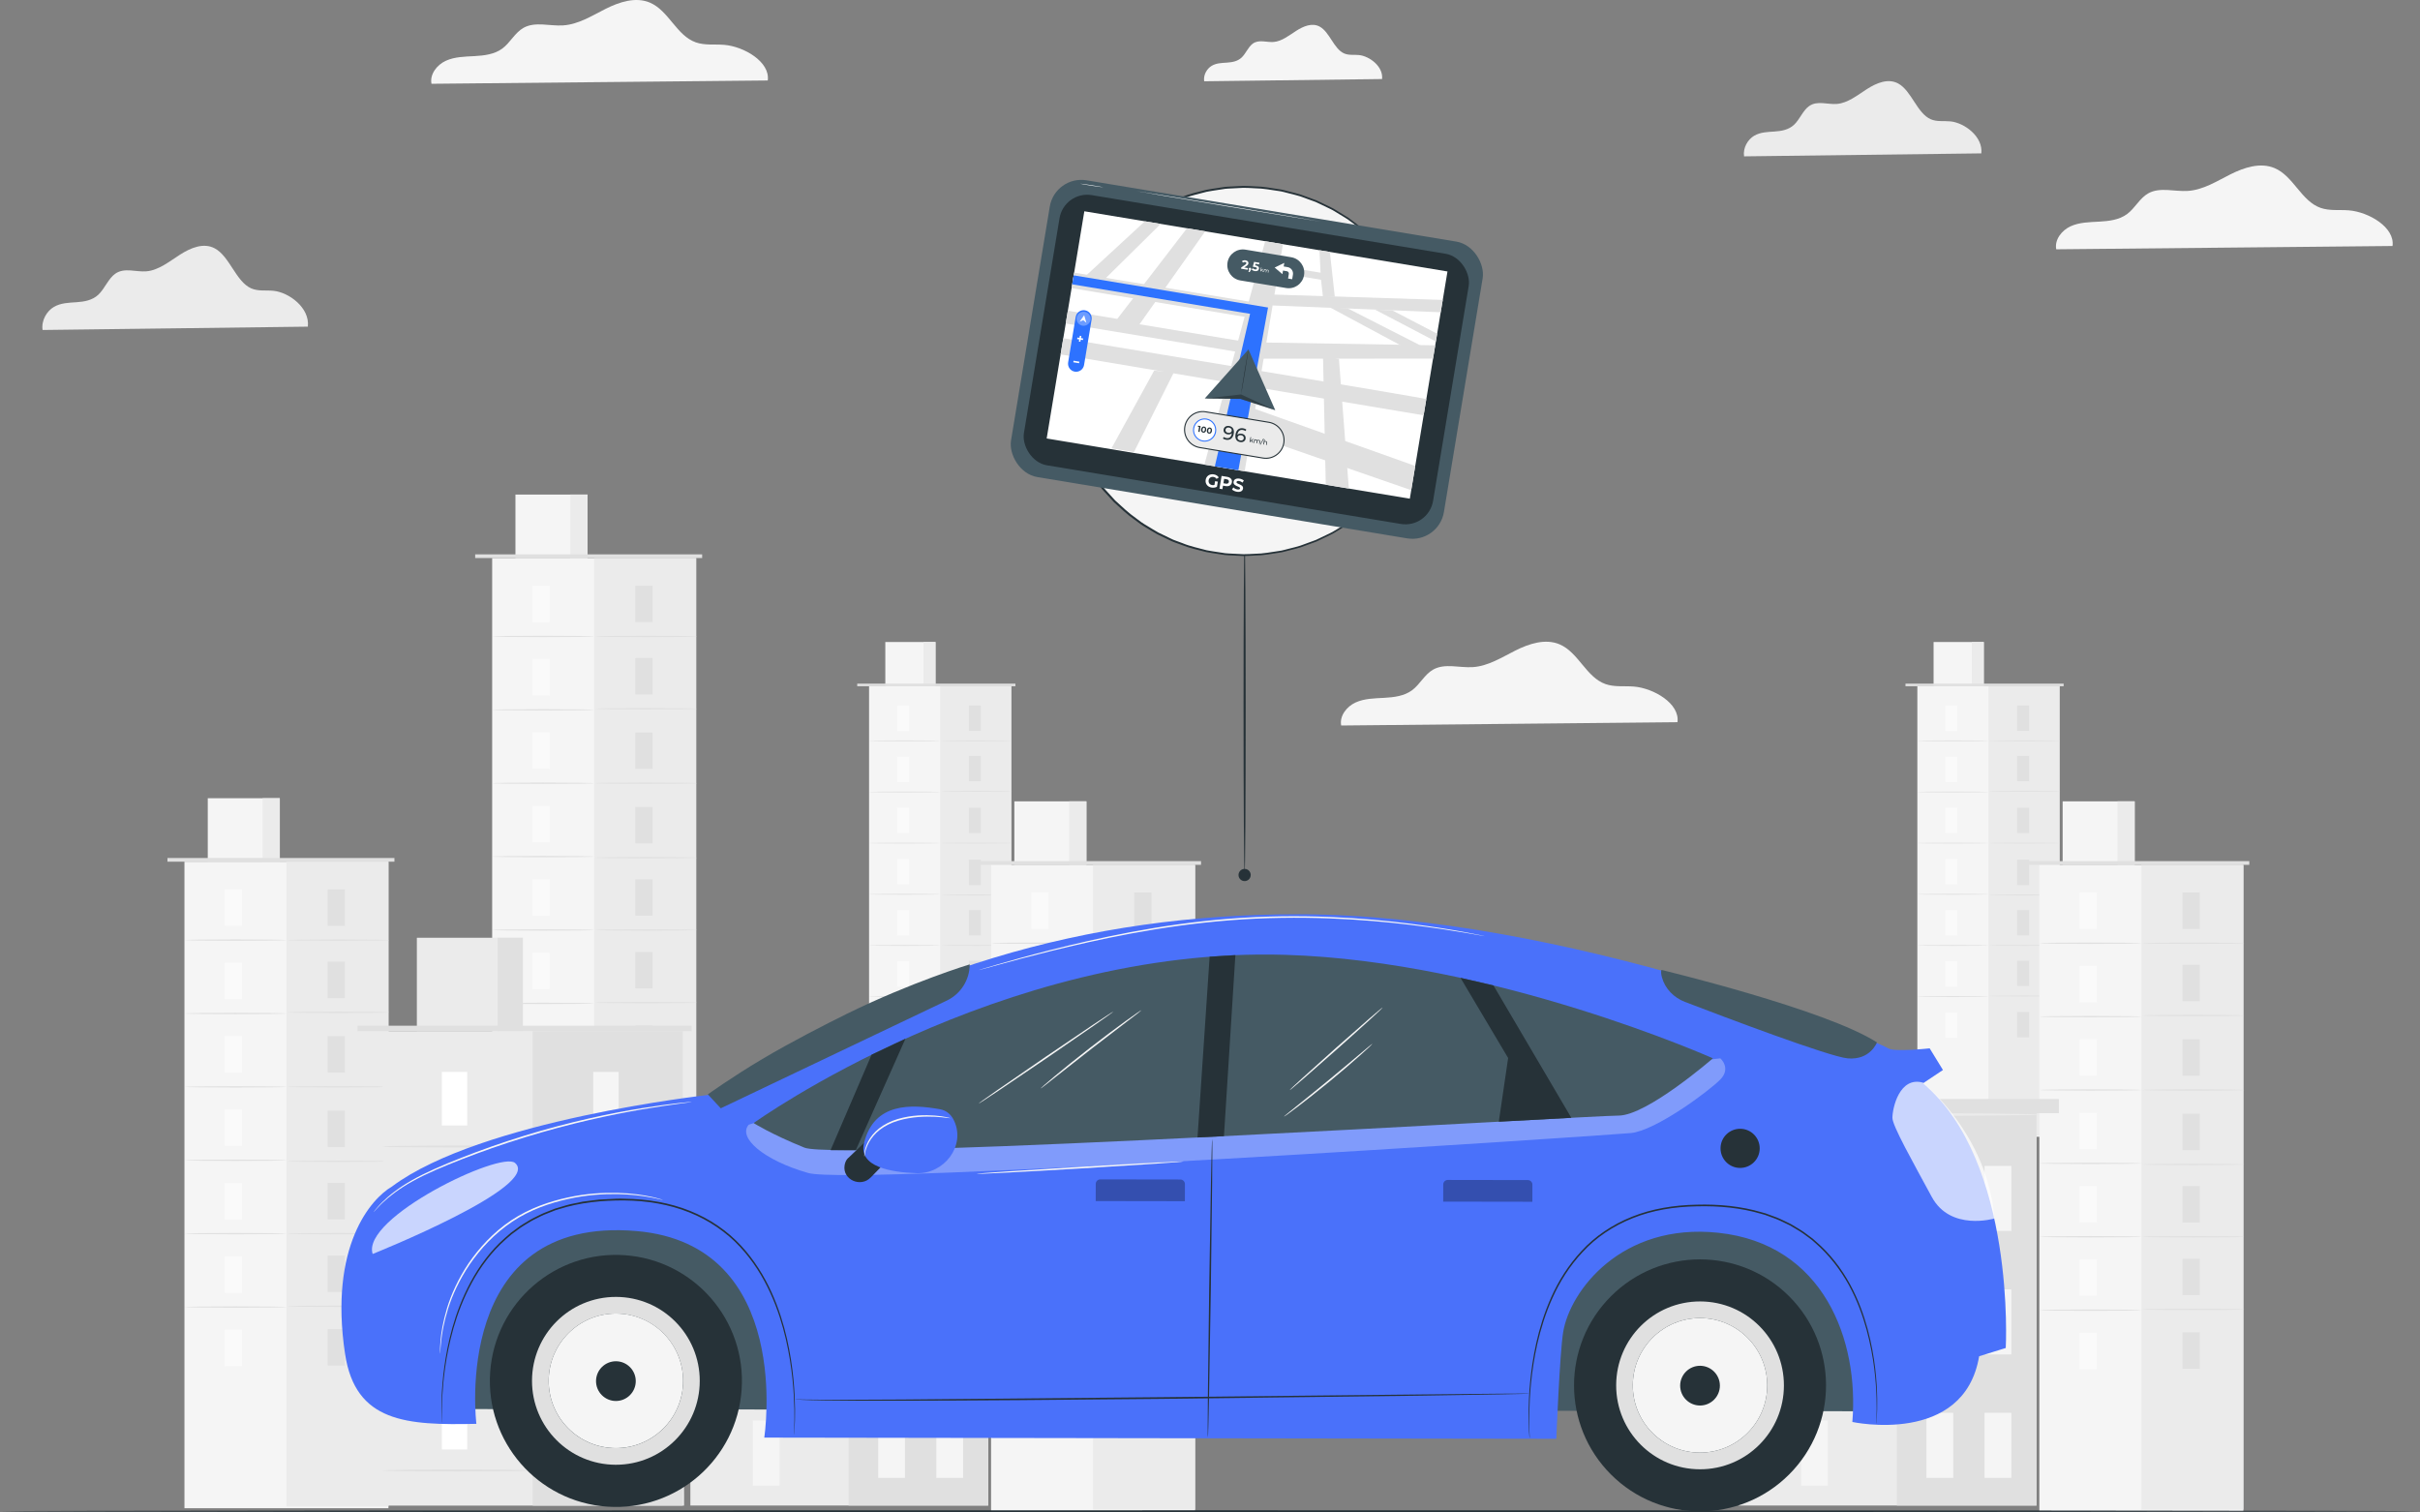 <svg xmlns="http://www.w3.org/2000/svg" id="Camada_2" data-name="Camada 2" viewBox="0 0 673.59 420.9"><rect x="0" y="0" width="673.59" height="420.9" fill="#808080" stroke="none"/><defs><style>      .cls-1 {        fill: #263238;      }      .cls-1, .cls-2, .cls-3, .cls-4, .cls-5, .cls-6, .cls-7, .cls-8, .cls-9, .cls-10 {        stroke-width: 0px;      }      .cls-11 {        opacity: .7;      }      .cls-2 {        fill: #455a64;      }      .cls-3 {        fill: #000;      }      .cls-4 {        fill: #f5f5f5;      }      .cls-12 {        opacity: .3;      }      .cls-5 {        fill: #ebebeb;      }      .cls-6 {        fill: #e0e0e0;      }      .cls-7 {        fill: #fff;      }      .cls-8 {        fill: #fafafa;      }      .cls-9 {        fill: #4a71fa;      }      .cls-10 {        fill: #2d72ff;      }    </style></defs><g id="Background_Complete" data-name="Background Complete"><path class="cls-4" d="M466.91,201.03c.72-5.2-6.63-9.48-12.14-9.93-2.63-.21-5.36.19-7.86-.68-5.4-1.88-7.56-8.86-12.83-11.08-3.94-1.66-8.48-.18-12.29,1.74-3.82,1.92-7.59,4.34-11.86,4.61-3.71.24-7.74-1.14-10.99.67-2.42,1.35-3.69,4.14-5.92,5.78-2.18,1.61-5.03,1.95-7.74,2.1-2.71.15-5.51.17-7.98,1.3-2.47,1.13-4.5,3.74-3.99,6.4l93.6-.92Z"></path><g><g><rect class="cls-4" x="241.9" y="191.01" width="39.57" height="125.4"></rect><rect class="cls-5" x="261.68" y="191.01" width="19.78" height="125.06"></rect><rect class="cls-4" x="246.42" y="178.7" width="13.97" height="12.31"></rect><rect class="cls-5" x="257.06" y="178.7" width="3.33" height="12.31"></rect><polyline class="cls-6" points="238.6 191.01 238.6 190.29 282.63 190.29 282.63 191.01"></polyline><rect class="cls-8" x="249.71" y="196.38" width="3.35" height="7.06"></rect><path class="cls-6" d="M261.68,206.21c0,.07-4.43.13-9.89.13s-9.89-.06-9.89-.13,4.43-.13,9.89-.13,9.89.06,9.89.13Z"></path><g><rect class="cls-6" x="269.67" y="196.38" width="3.35" height="7.06"></rect><path class="cls-6" d="M281.64,206.21c0,.07-4.43.13-9.89.13s-9.89-.06-9.89-.13,4.43-.13,9.89-.13,9.89.06,9.89.13Z"></path></g><g><rect class="cls-6" x="269.67" y="210.4" width="3.35" height="7.06"></rect><path class="cls-6" d="M281.64,220.23c0,.07-4.43.13-9.89.13s-9.89-.06-9.89-.13,4.43-.13,9.89-.13,9.89.06,9.89.13Z"></path></g><g><rect class="cls-6" x="269.67" y="224.84" width="3.35" height="7.06"></rect><path class="cls-6" d="M281.64,234.68c0,.07-4.43.13-9.89.13s-9.89-.06-9.89-.13,4.43-.13,9.89-.13,9.89.06,9.89.13Z"></path></g><g><rect class="cls-6" x="269.67" y="239.29" width="3.35" height="7.06"></rect><path class="cls-6" d="M281.64,249.12c0,.07-4.43.13-9.89.13s-9.89-.06-9.89-.13,4.43-.13,9.89-.13,9.89.06,9.89.13Z"></path></g><g><rect class="cls-6" x="269.67" y="253.32" width="3.35" height="7.06"></rect><path class="cls-6" d="M281.64,263.16c0,.07-4.43.13-9.89.13s-9.89-.06-9.89-.13,4.43-.13,9.89-.13,9.89.06,9.89.13Z"></path></g><g><rect class="cls-6" x="269.67" y="267.41" width="3.35" height="7.06"></rect><rect class="cls-6" x="269.67" y="281.68" width="3.35" height="7.06"></rect><path class="cls-6" d="M281.64,277.24c0,.07-4.43.13-9.89.13s-9.89-.06-9.89-.13,4.43-.13,9.89-.13,9.89.06,9.89.13Z"></path></g><rect class="cls-8" x="249.71" y="210.61" width="3.35" height="7.06"></rect><path class="cls-6" d="M261.68,220.45c0,.07-4.43.13-9.89.13s-9.89-.06-9.89-.13,4.43-.13,9.89-.13,9.89.06,9.89.13Z"></path><rect class="cls-8" x="249.71" y="224.85" width="3.35" height="7.06"></rect><path class="cls-6" d="M261.68,234.68c0,.07-4.43.13-9.89.13s-9.89-.06-9.89-.13,4.43-.13,9.89-.13,9.89.06,9.89.13Z"></path><rect class="cls-8" x="249.71" y="239.09" width="3.35" height="7.06"></rect><path class="cls-6" d="M261.68,248.92c0,.07-4.43.13-9.89.13s-9.89-.06-9.89-.13,4.43-.13,9.89-.13,9.89.06,9.89.13Z"></path><rect class="cls-8" x="249.71" y="253.32" width="3.35" height="7.06"></rect><path class="cls-6" d="M261.68,263.16c0,.07-4.43.13-9.89.13s-9.89-.06-9.89-.13,4.43-.13,9.89-.13,9.89.06,9.89.13Z"></path><rect class="cls-8" x="249.71" y="267.56" width="3.35" height="7.06"></rect><path class="cls-6" d="M261.68,277.39c0,.07-4.43.13-9.89.13s-9.89-.06-9.89-.13,4.43-.13,9.89-.13,9.89.06,9.89.13Z"></path><rect class="cls-8" x="249.71" y="281.79" width="3.35" height="7.06"></rect></g><g><rect class="cls-4" x="136.99" y="155.33" width="56.78" height="179.96"></rect><rect class="cls-5" x="165.38" y="155.33" width="28.39" height="179.47"></rect><rect class="cls-4" x="143.47" y="137.66" width="20.05" height="17.67"></rect><rect class="cls-5" x="158.75" y="137.66" width="4.78" height="17.67"></rect><polyline class="cls-6" points="132.26 155.33 132.26 154.3 195.44 154.3 195.44 155.33"></polyline><rect class="cls-8" x="148.2" y="163.03" width="4.81" height="10.13"></rect><path class="cls-6" d="M165.38,177.15c0,.11-6.36.19-14.2.19s-14.2-.09-14.2-.19,6.35-.19,14.2-.19,14.2.09,14.2.19Z"></path><g><rect class="cls-6" x="176.84" y="163.03" width="4.81" height="10.13"></rect><path class="cls-6" d="M194.02,177.15c0,.11-6.36.19-14.2.19s-14.2-.09-14.2-.19,6.35-.19,14.2-.19,14.2.09,14.2.19Z"></path></g><g><rect class="cls-6" x="176.84" y="183.16" width="4.81" height="10.14"></rect><path class="cls-6" d="M194.02,197.27c0,.11-6.36.19-14.2.19s-14.2-.09-14.2-.19,6.35-.19,14.2-.19,14.2.09,14.2.19Z"></path></g><g><rect class="cls-6" x="176.84" y="203.89" width="4.81" height="10.13"></rect><path class="cls-6" d="M194.02,218c0,.11-6.36.19-14.2.19s-14.2-.09-14.2-.19,6.35-.19,14.2-.19,14.2.09,14.2.19Z"></path></g><g><rect class="cls-6" x="176.84" y="224.62" width="4.81" height="10.13"></rect><path class="cls-6" d="M194.02,238.73c0,.11-6.36.19-14.2.19s-14.2-.09-14.2-.19,6.35-.19,14.2-.19,14.2.09,14.2.19Z"></path></g><g><rect class="cls-6" x="176.84" y="244.75" width="4.81" height="10.13"></rect><path class="cls-6" d="M194.02,258.86c0,.11-6.36.19-14.2.19s-14.2-.09-14.2-.19,6.35-.19,14.2-.19,14.2.09,14.2.19Z"></path></g><g><rect class="cls-6" x="176.84" y="264.97" width="4.81" height="10.13"></rect><rect class="cls-6" x="176.84" y="285.45" width="4.81" height="10.13"></rect><path class="cls-6" d="M194.02,279.08c0,.11-6.36.19-14.2.19s-14.2-.09-14.2-.19,6.35-.19,14.2-.19,14.2.09,14.2.19Z"></path></g><rect class="cls-8" x="148.2" y="183.46" width="4.81" height="10.14"></rect><path class="cls-6" d="M165.38,197.58c0,.11-6.36.19-14.2.19s-14.2-.09-14.2-.19,6.35-.19,14.2-.19,14.2.09,14.2.19Z"></path><rect class="cls-8" x="148.2" y="203.89" width="4.81" height="10.13"></rect><path class="cls-6" d="M165.38,218.01c0,.11-6.36.19-14.2.19s-14.2-.09-14.2-.19,6.35-.19,14.2-.19,14.2.09,14.2.19Z"></path><rect class="cls-8" x="148.2" y="224.32" width="4.81" height="10.13"></rect><path class="cls-6" d="M165.38,238.43c0,.11-6.36.19-14.2.19s-14.2-.09-14.2-.19,6.35-.19,14.2-.19,14.2.09,14.2.19Z"></path><rect class="cls-8" x="148.2" y="244.75" width="4.81" height="10.13"></rect><path class="cls-6" d="M165.38,258.86c0,.11-6.36.19-14.2.19s-14.2-.09-14.2-.19,6.35-.19,14.2-.19,14.2.09,14.2.19Z"></path><rect class="cls-8" x="148.2" y="265.18" width="4.81" height="10.13"></rect><path class="cls-6" d="M165.38,279.29c0,.11-6.36.19-14.2.19s-14.2-.09-14.2-.19,6.35-.19,14.2-.19,14.2.09,14.2.19Z"></path><rect class="cls-8" x="148.2" y="285.61" width="4.81" height="10.13"></rect></g><g><rect class="cls-4" x="275.86" y="240.72" width="56.78" height="179.96"></rect><rect class="cls-5" x="304.25" y="240.72" width="28.39" height="179.47"></rect><rect class="cls-4" x="282.34" y="223.05" width="20.05" height="17.67"></rect><rect class="cls-5" x="297.61" y="223.05" width="4.78" height="17.67"></rect><polyline class="cls-6" points="271.13 240.72 271.13 239.69 334.3 239.69 334.3 240.72"></polyline><rect class="cls-8" x="287.07" y="248.42" width="4.81" height="10.13"></rect><path class="cls-6" d="M304.25,262.54c0,.11-6.36.19-14.2.19s-14.2-.09-14.2-.19,6.35-.19,14.2-.19,14.2.09,14.2.19Z"></path><g><rect class="cls-6" x="315.71" y="248.42" width="4.81" height="10.13"></rect><path class="cls-6" d="M332.89,262.54c0,.11-6.36.19-14.2.19s-14.2-.09-14.2-.19,6.35-.19,14.2-.19,14.2.09,14.2.19Z"></path></g><g><rect class="cls-6" x="315.71" y="268.55" width="4.81" height="10.13"></rect><path class="cls-6" d="M332.89,282.66c0,.11-6.36.19-14.2.19s-14.2-.09-14.2-.19,6.35-.19,14.2-.19,14.2.09,14.2.19Z"></path></g><g><rect class="cls-6" x="315.71" y="289.28" width="4.81" height="10.14"></rect><path class="cls-6" d="M332.89,303.39c0,.11-6.36.19-14.2.19s-14.2-.09-14.2-.19,6.35-.19,14.2-.19,14.2.09,14.2.19Z"></path></g><g><rect class="cls-6" x="315.71" y="310" width="4.81" height="10.14"></rect><path class="cls-6" d="M332.89,324.12c0,.11-6.36.19-14.2.19s-14.2-.09-14.2-.19,6.35-.19,14.2-.19,14.2.09,14.2.19Z"></path></g><g><rect class="cls-6" x="315.71" y="330.14" width="4.81" height="10.13"></rect><path class="cls-6" d="M332.89,344.25c0,.11-6.36.19-14.2.19s-14.2-.09-14.2-.19,6.35-.19,14.2-.19,14.2.09,14.2.19Z"></path></g><g><rect class="cls-6" x="315.71" y="350.36" width="4.81" height="10.13"></rect><rect class="cls-6" x="315.71" y="370.84" width="4.81" height="10.13"></rect><path class="cls-6" d="M332.89,364.47c0,.11-6.36.19-14.2.19s-14.2-.09-14.2-.19,6.35-.19,14.2-.19,14.2.09,14.2.19Z"></path></g><rect class="cls-8" x="287.07" y="268.85" width="4.81" height="10.13"></rect><path class="cls-6" d="M304.25,282.97c0,.11-6.36.19-14.2.19s-14.2-.09-14.2-.19,6.35-.19,14.2-.19,14.2.09,14.2.19Z"></path><rect class="cls-8" x="287.07" y="289.28" width="4.81" height="10.13"></rect><path class="cls-6" d="M304.25,303.39c0,.11-6.36.19-14.2.19s-14.2-.09-14.2-.19,6.35-.19,14.2-.19,14.2.09,14.2.19Z"></path><rect class="cls-8" x="287.07" y="309.71" width="4.81" height="10.13"></rect><path class="cls-6" d="M304.25,323.82c0,.11-6.36.19-14.2.19s-14.2-.09-14.2-.19,6.35-.19,14.2-.19,14.2.09,14.2.19Z"></path><rect class="cls-8" x="287.07" y="330.14" width="4.81" height="10.13"></rect><path class="cls-6" d="M304.25,344.25c0,.11-6.36.19-14.2.19s-14.2-.09-14.2-.19,6.35-.19,14.2-.19,14.2.09,14.2.19Z"></path><rect class="cls-8" x="287.07" y="350.57" width="4.81" height="10.13"></rect><path class="cls-6" d="M304.25,364.68c0,.11-6.36.19-14.2.19s-14.2-.09-14.2-.19,6.35-.19,14.2-.19,14.2.09,14.2.19Z"></path><rect class="cls-8" x="287.07" y="371" width="4.81" height="10.14"></rect></g><g><rect class="cls-4" x="51.34" y="239.85" width="56.78" height="179.96"></rect><rect class="cls-5" x="79.73" y="239.85" width="28.39" height="179.47"></rect><rect class="cls-4" x="57.83" y="222.18" width="20.05" height="17.67"></rect><rect class="cls-5" x="73.1" y="222.18" width="4.78" height="17.67"></rect><polyline class="cls-6" points="46.61 239.85 46.61 238.82 109.79 238.82 109.79 239.85"></polyline><rect class="cls-8" x="62.55" y="247.56" width="4.81" height="10.13"></rect><path class="cls-6" d="M79.73,261.67c0,.11-6.36.19-14.2.19s-14.2-.09-14.2-.19,6.35-.19,14.2-.19,14.2.09,14.2.19Z"></path><g><rect class="cls-6" x="91.19" y="247.56" width="4.81" height="10.13"></rect><path class="cls-6" d="M108.37,261.67c0,.11-6.36.19-14.2.19s-14.2-.09-14.2-.19,6.35-.19,14.2-.19,14.2.09,14.2.19Z"></path></g><g><rect class="cls-6" x="91.19" y="267.68" width="4.81" height="10.14"></rect><path class="cls-6" d="M108.37,281.79c0,.11-6.36.19-14.2.19s-14.2-.09-14.2-.19,6.35-.19,14.2-.19,14.2.09,14.2.19Z"></path></g><g><rect class="cls-6" x="91.19" y="288.41" width="4.81" height="10.13"></rect><path class="cls-6" d="M108.37,302.52c0,.11-6.36.19-14.2.19s-14.2-.09-14.2-.19,6.35-.19,14.2-.19,14.2.09,14.2.19Z"></path></g><g><rect class="cls-6" x="91.19" y="309.14" width="4.81" height="10.13"></rect><path class="cls-6" d="M108.37,323.25c0,.11-6.36.19-14.2.19s-14.2-.09-14.2-.19,6.35-.19,14.2-.19,14.2.09,14.2.19Z"></path></g><g><rect class="cls-6" x="91.19" y="329.27" width="4.81" height="10.13"></rect><path class="cls-6" d="M108.37,343.38c0,.11-6.36.19-14.2.19s-14.2-.09-14.2-.19,6.35-.19,14.2-.19,14.2.09,14.2.19Z"></path></g><g><rect class="cls-6" x="91.19" y="349.49" width="4.81" height="10.13"></rect><rect class="cls-6" x="91.19" y="369.97" width="4.81" height="10.13"></rect><path class="cls-6" d="M108.37,363.6c0,.11-6.36.19-14.2.19s-14.2-.09-14.2-.19,6.35-.19,14.2-.19,14.2.09,14.2.19Z"></path></g><rect class="cls-8" x="62.55" y="267.98" width="4.81" height="10.13"></rect><path class="cls-6" d="M79.73,282.1c0,.11-6.36.19-14.2.19s-14.2-.09-14.2-.19,6.35-.19,14.2-.19,14.2.09,14.2.19Z"></path><rect class="cls-8" x="62.55" y="288.41" width="4.81" height="10.14"></rect><path class="cls-6" d="M79.73,302.53c0,.11-6.36.19-14.2.19s-14.2-.09-14.2-.19,6.35-.19,14.2-.19,14.2.09,14.2.19Z"></path><rect class="cls-8" x="62.55" y="308.84" width="4.81" height="10.13"></rect><path class="cls-6" d="M79.73,322.95c0,.11-6.36.19-14.2.19s-14.2-.09-14.2-.19,6.35-.19,14.2-.19,14.2.09,14.2.19Z"></path><rect class="cls-8" x="62.55" y="329.27" width="4.81" height="10.13"></rect><path class="cls-6" d="M79.73,343.38c0,.11-6.36.19-14.2.19s-14.2-.09-14.2-.19,6.35-.19,14.2-.19,14.2.09,14.2.19Z"></path><rect class="cls-8" x="62.55" y="349.7" width="4.81" height="10.13"></rect><path class="cls-6" d="M79.73,363.81c0,.11-6.36.19-14.2.19s-14.2-.09-14.2-.19,6.35-.19,14.2-.19,14.2.09,14.2.19Z"></path><rect class="cls-8" x="62.55" y="370.13" width="4.81" height="10.13"></rect></g><g><g><rect class="cls-5" x="192.16" y="309.72" width="82.9" height="109.34"></rect><rect class="cls-6" x="236.19" y="309.72" width="38.87" height="109.34"></rect></g><g><rect class="cls-4" x="209.54" y="324.52" width="7.45" height="18.11"></rect><rect class="cls-4" x="209.54" y="395.4" width="7.45" height="18.11"></rect><path class="cls-4" d="M236.19,349.74c0,.2-9.86.37-22.01.37s-22.02-.17-22.02-.37,9.85-.37,22.02-.37,22.01.16,22.01.37Z"></path></g><g><rect class="cls-4" x="209.54" y="360.23" width="7.45" height="18.11"></rect><path class="cls-4" d="M236.19,385.45c0,.2-9.86.37-22.01.37s-22.02-.17-22.02-.37,9.85-.37,22.02-.37,22.01.17,22.01.37Z"></path></g><rect class="cls-4" x="244.44" y="324.52" width="7.45" height="18.11"></rect><rect class="cls-4" x="260.62" y="324.52" width="7.45" height="18.11"></rect><rect class="cls-4" x="244.44" y="358.89" width="7.45" height="18.11"></rect><rect class="cls-4" x="260.62" y="358.89" width="7.45" height="18.11"></rect><rect class="cls-4" x="244.44" y="393.25" width="7.45" height="18.11"></rect><rect class="cls-4" x="260.62" y="393.25" width="7.45" height="18.11"></rect><rect class="cls-6" x="185.93" y="305.91" width="95.36" height="3.94"></rect><path class="cls-5" d="M275.64,310.23c0,.2-18.53.37-41.38.37s-41.38-.17-41.38-.37,18.52-.37,41.38-.37,41.38.17,41.38.37Z"></path></g><g><rect class="cls-4" x="533.68" y="191.01" width="39.57" height="125.4"></rect><rect class="cls-5" x="553.46" y="191.01" width="19.78" height="125.06"></rect><rect class="cls-4" x="538.2" y="178.7" width="13.97" height="12.31"></rect><rect class="cls-5" x="548.84" y="178.7" width="3.33" height="12.31"></rect><polyline class="cls-6" points="530.38 191.01 530.38 190.29 574.4 190.29 574.4 191.01"></polyline><rect class="cls-8" x="541.49" y="196.38" width="3.35" height="7.06"></rect><path class="cls-6" d="M553.46,206.21c0,.07-4.43.13-9.89.13s-9.89-.06-9.89-.13,4.43-.13,9.89-.13,9.89.06,9.89.13Z"></path><g><rect class="cls-6" x="561.45" y="196.38" width="3.35" height="7.06"></rect><path class="cls-6" d="M573.42,206.21c0,.07-4.43.13-9.89.13s-9.89-.06-9.89-.13,4.43-.13,9.89-.13,9.89.06,9.89.13Z"></path></g><g><rect class="cls-6" x="561.45" y="210.4" width="3.35" height="7.06"></rect><path class="cls-6" d="M573.42,220.23c0,.07-4.43.13-9.89.13s-9.89-.06-9.89-.13,4.43-.13,9.89-.13,9.89.06,9.89.13Z"></path></g><g><rect class="cls-6" x="561.45" y="224.84" width="3.35" height="7.06"></rect><path class="cls-6" d="M573.42,234.68c0,.07-4.43.13-9.89.13s-9.89-.06-9.89-.13,4.43-.13,9.89-.13,9.89.06,9.89.13Z"></path></g><g><rect class="cls-6" x="561.45" y="239.29" width="3.35" height="7.06"></rect><path class="cls-6" d="M573.42,249.12c0,.07-4.43.13-9.89.13s-9.89-.06-9.89-.13,4.43-.13,9.89-.13,9.89.06,9.89.13Z"></path></g><g><rect class="cls-6" x="561.45" y="253.32" width="3.35" height="7.06"></rect><path class="cls-6" d="M573.42,263.16c0,.07-4.43.13-9.89.13s-9.89-.06-9.89-.13,4.43-.13,9.89-.13,9.89.06,9.89.13Z"></path></g><g><rect class="cls-6" x="561.45" y="267.41" width="3.35" height="7.06"></rect><rect class="cls-6" x="561.45" y="281.68" width="3.35" height="7.06"></rect><path class="cls-6" d="M573.42,277.24c0,.07-4.43.13-9.89.13s-9.89-.06-9.89-.13,4.43-.13,9.89-.13,9.89.06,9.89.13Z"></path></g><rect class="cls-8" x="541.49" y="210.61" width="3.35" height="7.06"></rect><path class="cls-6" d="M553.46,220.45c0,.07-4.43.13-9.89.13s-9.89-.06-9.89-.13,4.43-.13,9.89-.13,9.89.06,9.89.13Z"></path><rect class="cls-8" x="541.49" y="224.85" width="3.35" height="7.06"></rect><path class="cls-6" d="M553.46,234.68c0,.07-4.43.13-9.89.13s-9.89-.06-9.89-.13,4.43-.13,9.89-.13,9.89.06,9.89.13Z"></path><rect class="cls-8" x="541.49" y="239.09" width="3.35" height="7.06"></rect><path class="cls-6" d="M553.46,248.92c0,.07-4.43.13-9.89.13s-9.89-.06-9.89-.13,4.43-.13,9.89-.13,9.89.06,9.89.13Z"></path><rect class="cls-8" x="541.49" y="253.32" width="3.35" height="7.06"></rect><path class="cls-6" d="M553.46,263.16c0,.07-4.43.13-9.89.13s-9.89-.06-9.89-.13,4.43-.13,9.89-.13,9.89.06,9.89.13Z"></path><rect class="cls-8" x="541.49" y="267.56" width="3.35" height="7.06"></rect><path class="cls-6" d="M553.46,277.39c0,.07-4.43.13-9.89.13s-9.89-.06-9.89-.13,4.43-.13,9.89-.13,9.89.06,9.89.13Z"></path><rect class="cls-8" x="541.49" y="281.79" width="3.35" height="7.06"></rect></g><g><rect class="cls-4" x="567.64" y="240.72" width="56.78" height="179.96"></rect><rect class="cls-5" x="596.03" y="240.72" width="28.39" height="179.47"></rect><rect class="cls-4" x="574.12" y="223.05" width="20.05" height="17.67"></rect><rect class="cls-5" x="589.39" y="223.05" width="4.78" height="17.67"></rect><polyline class="cls-6" points="562.9 240.72 562.9 239.69 626.08 239.69 626.08 240.72"></polyline><rect class="cls-8" x="578.84" y="248.42" width="4.81" height="10.13"></rect><path class="cls-6" d="M596.03,262.54c0,.11-6.36.19-14.2.19s-14.2-.09-14.2-.19,6.35-.19,14.2-.19,14.2.09,14.2.19Z"></path><g><rect class="cls-6" x="607.48" y="248.42" width="4.81" height="10.13"></rect><path class="cls-6" d="M624.67,262.54c0,.11-6.36.19-14.2.19s-14.2-.09-14.2-.19,6.35-.19,14.2-.19,14.2.09,14.2.19Z"></path></g><g><rect class="cls-6" x="607.48" y="268.55" width="4.81" height="10.13"></rect><path class="cls-6" d="M624.67,282.66c0,.11-6.36.19-14.2.19s-14.2-.09-14.2-.19,6.35-.19,14.2-.19,14.2.09,14.2.19Z"></path></g><g><rect class="cls-6" x="607.48" y="289.28" width="4.81" height="10.14"></rect><path class="cls-6" d="M624.67,303.39c0,.11-6.36.19-14.2.19s-14.2-.09-14.2-.19,6.35-.19,14.2-.19,14.2.09,14.2.19Z"></path></g><g><rect class="cls-6" x="607.48" y="310" width="4.81" height="10.14"></rect><path class="cls-6" d="M624.67,324.12c0,.11-6.36.19-14.2.19s-14.2-.09-14.2-.19,6.35-.19,14.2-.19,14.2.09,14.2.19Z"></path></g><g><rect class="cls-6" x="607.48" y="330.14" width="4.81" height="10.13"></rect><path class="cls-6" d="M624.67,344.25c0,.11-6.36.19-14.2.19s-14.2-.09-14.2-.19,6.35-.19,14.2-.19,14.2.09,14.2.19Z"></path></g><g><rect class="cls-6" x="607.48" y="350.36" width="4.81" height="10.13"></rect><rect class="cls-6" x="607.48" y="370.84" width="4.81" height="10.13"></rect><path class="cls-6" d="M624.67,364.47c0,.11-6.36.19-14.2.19s-14.2-.09-14.2-.19,6.35-.19,14.2-.19,14.2.09,14.2.19Z"></path></g><rect class="cls-8" x="578.84" y="268.85" width="4.81" height="10.13"></rect><path class="cls-6" d="M596.03,282.97c0,.11-6.36.19-14.2.19s-14.2-.09-14.2-.19,6.35-.19,14.2-.19,14.2.09,14.2.19Z"></path><rect class="cls-8" x="578.84" y="289.28" width="4.81" height="10.13"></rect><path class="cls-6" d="M596.03,303.39c0,.11-6.36.19-14.2.19s-14.2-.09-14.2-.19,6.35-.19,14.2-.19,14.2.09,14.2.19Z"></path><rect class="cls-8" x="578.84" y="309.71" width="4.81" height="10.13"></rect><path class="cls-6" d="M596.03,323.82c0,.11-6.36.19-14.2.19s-14.2-.09-14.2-.19,6.35-.19,14.2-.19,14.2.09,14.2.19Z"></path><rect class="cls-8" x="578.84" y="330.14" width="4.81" height="10.13"></rect><path class="cls-6" d="M596.03,344.25c0,.11-6.36.19-14.2.19s-14.2-.09-14.2-.19,6.35-.19,14.2-.19,14.2.09,14.2.19Z"></path><rect class="cls-8" x="578.84" y="350.57" width="4.81" height="10.13"></rect><path class="cls-6" d="M596.03,364.68c0,.11-6.36.19-14.2.19s-14.2-.09-14.2-.19,6.35-.19,14.2-.19,14.2.09,14.2.19Z"></path><rect class="cls-8" x="578.84" y="371" width="4.81" height="10.14"></rect></g><g><g><rect class="cls-5" x="483.94" y="309.72" width="82.9" height="109.34"></rect><rect class="cls-6" x="527.97" y="309.72" width="38.87" height="109.34"></rect></g><g><rect class="cls-4" x="501.32" y="324.52" width="7.45" height="18.11"></rect><rect class="cls-4" x="501.32" y="395.4" width="7.45" height="18.11"></rect><path class="cls-4" d="M527.97,349.74c0,.2-9.86.37-22.01.37s-22.02-.17-22.02-.37,9.85-.37,22.02-.37,22.01.16,22.01.37Z"></path></g><g><rect class="cls-4" x="501.32" y="360.23" width="7.45" height="18.11"></rect><path class="cls-4" d="M527.97,385.45c0,.2-9.86.37-22.01.37s-22.02-.17-22.02-.37,9.85-.37,22.02-.37,22.01.17,22.01.37Z"></path></g><rect class="cls-4" x="536.22" y="324.52" width="7.45" height="18.11"></rect><rect class="cls-4" x="552.39" y="324.52" width="7.45" height="18.11"></rect><rect class="cls-4" x="536.22" y="358.89" width="7.45" height="18.11"></rect><rect class="cls-4" x="552.39" y="358.89" width="7.45" height="18.11"></rect><rect class="cls-4" x="536.22" y="393.25" width="7.45" height="18.11"></rect><rect class="cls-4" x="552.39" y="393.25" width="7.45" height="18.11"></rect><rect class="cls-6" x="477.71" y="305.91" width="95.36" height="3.94"></rect><path class="cls-5" d="M567.42,310.23c0,.2-18.53.37-41.38.37s-41.38-.17-41.38-.37,18.52-.37,41.38-.37,41.38.17,41.38.37Z"></path></g><g><polygon class="cls-5" points="190.41 419.08 106.85 419.08 106.49 287.02 190.05 287.02 190.41 419.08"></polygon><rect class="cls-6" x="148.27" y="287.02" width="41.78" height="132.06"></rect><rect class="cls-5" x="116.03" y="261.02" width="29.51" height="26"></rect><rect class="cls-6" x="138.51" y="261.02" width="7.03" height="26"></rect><rect class="cls-6" x="99.53" y="285.5" width="92.97" height="1.52"></rect><rect class="cls-7" x="122.98" y="298.36" width="7.07" height="14.91"></rect><path class="cls-6" d="M148.27,319.13c0,.16-9.35.28-20.89.28s-20.89-.13-20.89-.28,9.35-.28,20.89-.28,20.89.13,20.89.28Z"></path><g><rect class="cls-4" x="165.13" y="298.36" width="7.07" height="14.91"></rect><path class="cls-5" d="M190.41,319.13c0,.16-9.35.28-20.89.28s-20.89-.13-20.89-.28,9.35-.28,20.89-.28,20.89.13,20.89.28Z"></path></g><g><rect class="cls-4" x="165.13" y="327.97" width="7.07" height="14.91"></rect><path class="cls-5" d="M190.41,348.74c0,.16-9.35.28-20.89.28s-20.89-.13-20.89-.28,9.35-.28,20.89-.28,20.89.13,20.89.28Z"></path></g><g><rect class="cls-4" x="165.13" y="358.47" width="7.07" height="14.91"></rect><path class="cls-5" d="M190.41,379.24c0,.16-9.35.28-20.89.28s-20.89-.13-20.89-.28,9.35-.28,20.89-.28,20.89.13,20.89.28Z"></path></g><g><rect class="cls-4" x="165.13" y="388.97" width="7.07" height="14.91"></rect><path class="cls-5" d="M190.41,409.74c0,.16-9.35.28-20.89.28s-20.89-.13-20.89-.28,9.35-.28,20.89-.28,20.89.13,20.89.28Z"></path></g><rect class="cls-7" x="122.98" y="328.42" width="7.07" height="14.91"></rect><path class="cls-6" d="M148.27,349.19c0,.16-9.35.29-20.89.29s-20.89-.13-20.89-.29,9.35-.28,20.89-.28,20.89.13,20.89.28Z"></path><rect class="cls-7" x="122.98" y="358.48" width="7.07" height="14.91"></rect><path class="cls-6" d="M148.27,379.25c0,.16-9.35.28-20.89.28s-20.89-.13-20.89-.28,9.35-.28,20.89-.28,20.89.13,20.89.28Z"></path><rect class="cls-7" x="122.98" y="388.54" width="7.07" height="14.91"></rect><path class="cls-6" d="M148.27,409.31c0,.16-9.35.28-20.89.28s-20.89-.13-20.89-.28,9.35-.28,20.89-.28,20.89.13,20.89.28Z"></path></g></g><path class="cls-4" d="M213.7,22.41c.72-5.2-6.63-9.48-12.14-9.93-2.63-.21-5.36.19-7.86-.68-5.4-1.88-7.56-8.86-12.83-11.08-3.94-1.66-8.48-.18-12.29,1.74-3.82,1.92-7.59,4.34-11.86,4.61-3.71.24-7.74-1.14-10.99.67-2.42,1.35-3.69,4.14-5.92,5.78-2.18,1.61-5.03,1.95-7.74,2.1-2.71.15-5.51.17-7.98,1.3-2.47,1.13-4.5,3.74-3.99,6.4l93.6-.92Z"></path><path class="cls-4" d="M665.94,68.48c.72-5.2-6.63-9.48-12.14-9.93-2.63-.21-5.36.19-7.86-.68-5.4-1.88-7.56-8.86-12.83-11.08-3.94-1.66-8.48-.18-12.29,1.74-3.82,1.92-7.59,4.34-11.86,4.61-3.71.24-7.74-1.14-10.99.67-2.42,1.35-3.69,4.14-5.92,5.78-2.18,1.61-5.03,1.95-7.74,2.1-2.71.15-5.51.17-7.98,1.3-2.47,1.13-4.5,3.74-3.99,6.4l93.6-.92Z"></path><path class="cls-5" d="M85.69,90.9c.57-5.22-5.23-9.52-9.58-9.96-2.08-.21-4.23.19-6.2-.68-4.26-1.89-5.96-8.89-10.12-11.12-3.11-1.67-6.69-.18-9.7,1.75-3.01,1.93-5.99,4.36-9.36,4.63-2.93.24-6.11-1.14-8.67.68-1.91,1.36-2.91,4.15-4.67,5.81-1.72,1.62-3.97,1.96-6.1,2.11-2.14.15-4.35.18-6.29,1.31-1.95,1.13-3.55,3.75-3.15,6.42l73.85-.93Z"></path><path class="cls-4" d="M384.69,22c.38-3.5-3.51-6.38-6.43-6.68-1.39-.14-2.84.13-4.16-.46-2.86-1.27-4-5.96-6.79-7.46-2.08-1.12-4.48-.12-6.5,1.17-2.02,1.29-4.02,2.92-6.28,3.11-1.96.16-4.1-.77-5.81.45-1.28.91-1.95,2.79-3.13,3.89-1.15,1.08-2.66,1.31-4.09,1.41-1.43.1-2.92.12-4.22.88-1.3.76-2.38,2.51-2.11,4.31l49.52-.62Z"></path><path class="cls-5" d="M551.49,42.7c.51-4.67-4.68-8.51-8.57-8.91-1.86-.19-3.78.17-5.54-.61-3.81-1.69-5.33-7.95-9.05-9.95-2.78-1.49-5.98-.16-8.67,1.56-2.69,1.73-5.36,3.9-8.37,4.14-2.62.21-5.46-1.02-7.75.61-1.71,1.21-2.6,3.72-4.18,5.19-1.54,1.44-3.55,1.75-5.46,1.88-1.91.13-3.89.16-5.63,1.17-1.74,1.01-3.18,3.35-2.82,5.74l66.04-.83Z"></path></g><g id="Floor"><path class="cls-1" d="M673.59,420.64c0,.14-150.8.26-336.78.26s-336.81-.12-336.81-.26,150.77-.26,336.81-.26,336.78.12,336.78.26Z"></path></g><g id="GPS"><g><path class="cls-1" d="M346.43,243c-.16,0-.3-20.72-.3-46.27s.13-46.27.3-46.27.3,20.71.3,46.27-.13,46.27-.3,46.27Z"></path><circle class="cls-1" cx="346.43" cy="243.55" r="1.7"></circle><g><circle class="cls-4" cx="346.43" cy="103.27" r="51.26" transform="translate(-12.81 143.56) rotate(-23)"></circle><path class="cls-1" d="M397.69,103.27s-.03-.28-.07-.83c-.04-.57-.09-1.38-.15-2.43-.03-.54-.07-1.13-.1-1.79-.07-.66-.21-1.37-.32-2.14-.12-.77-.25-1.61-.39-2.5-.11-.9-.44-1.81-.67-2.8-.9-3.96-2.75-8.64-5.67-13.6-2.94-4.94-7.2-10.1-12.98-14.49-.73-.54-1.46-1.09-2.21-1.64-.78-.51-1.59-.97-2.4-1.47-.82-.47-1.6-1.04-2.49-1.44-.87-.42-1.76-.84-2.65-1.27-.45-.21-.9-.42-1.35-.64-.47-.17-.94-.34-1.42-.52-.95-.35-1.91-.69-2.87-1.05-.98-.32-2-.53-3.01-.8-1.02-.23-2.02-.59-3.09-.7-2.11-.3-4.24-.73-6.45-.75-1.1-.04-2.21-.15-3.32-.13-1.12.06-2.24.12-3.38.17-.57.04-1.14.04-1.7.11-.56.09-1.13.17-1.7.26-1.13.19-2.29.32-3.43.56-2.25.61-4.58,1.07-6.8,1.99l-1.69.62c-.28.11-.57.2-.85.32l-.82.39c-1.09.53-2.19,1.06-3.29,1.59-1.08.58-2.11,1.26-3.17,1.9-.52.33-1.08.62-1.58,1l-1.5,1.12c-2.07,1.42-3.88,3.2-5.78,4.91-.86.95-1.72,1.9-2.59,2.85l-.65.72-.59.77-1.17,1.56-1.17,1.57-1.03,1.68-1.02,1.69-.51.85-.44.89c-.57,1.19-1.15,2.39-1.73,3.59-.46,1.25-.92,2.51-1.38,3.77-1.66,5.12-2.56,10.55-2.63,16.08.07,5.53.97,10.97,2.63,16.09.46,1.26.92,2.52,1.38,3.78.58,1.2,1.16,2.4,1.73,3.6l.44.89.51.85,1.03,1.69,1.03,1.68,1.17,1.57,1.17,1.56.59.78.65.72c.87.96,1.73,1.91,2.59,2.85,1.9,1.71,3.71,3.49,5.78,4.92l1.5,1.12c.5.38,1.05.66,1.58,1,1.07.63,2.1,1.31,3.18,1.9,1.1.53,2.2,1.06,3.29,1.59.54.28,1.09.52,1.66.71l1.69.62c2.22.93,4.55,1.38,6.8,2,1.14.24,2.3.37,3.43.56.57.09,1.14.17,1.7.26.57.07,1.14.07,1.7.11,1.13.06,2.26.12,3.38.17,1.12.02,2.23-.09,3.32-.13,2.21-.01,4.34-.45,6.45-.75,1.06-.11,2.07-.47,3.09-.7,1.01-.27,2.03-.48,3.01-.81.97-.35,1.92-.7,2.87-1.05.47-.17.95-.34,1.42-.52.45-.21.9-.43,1.35-.64.89-.43,1.78-.85,2.65-1.27.88-.4,1.66-.97,2.49-1.44.81-.5,1.62-.96,2.4-1.47.74-.55,1.48-1.1,2.21-1.64,5.79-4.38,10.04-9.55,12.98-14.49,2.92-4.96,4.77-9.64,5.67-13.6.23-.99.56-1.9.67-2.8.14-.89.27-1.72.39-2.49.11-.77.25-1.48.32-2.14.04-.66.07-1.26.1-1.79.07-1.06.12-1.87.15-2.43.04-.55.07-.83.07-.83,0,0,0,.28-.01.83-.02.57-.05,1.38-.09,2.44-.02.54-.05,1.14-.08,1.8-.06.66-.19,1.37-.3,2.15-.11.78-.24,1.61-.37,2.51-.1.9-.42,1.82-.64,2.81-.87,3.99-2.7,8.71-5.61,13.72-2.94,4.99-7.19,10.21-13.01,14.65-.73.55-1.47,1.1-2.22,1.67-.78.52-1.6.99-2.41,1.49-.83.48-1.62,1.05-2.51,1.46-.88.43-1.77.86-2.67,1.29-.45.22-.9.43-1.36.65-.47.17-.95.35-1.43.52-.96.35-1.92.71-2.9,1.06-.98.33-2.01.54-3.03.82-1.03.24-2.04.6-3.12.71-2.13.31-4.28.75-6.51.77-1.11.04-2.23.15-3.36.14-1.13-.06-2.26-.11-3.41-.17-.57-.04-1.15-.03-1.72-.11-.57-.09-1.14-.17-1.72-.26-1.15-.19-2.31-.32-3.47-.56-2.28-.61-4.63-1.07-6.88-2l-1.71-.62c-.58-.19-1.14-.44-1.68-.72-1.1-.53-2.22-1.07-3.33-1.6-1.09-.59-2.13-1.27-3.21-1.91-.53-.34-1.09-.62-1.59-1.01l-1.52-1.13c-2.1-1.44-3.93-3.23-5.85-4.97-.87-.96-1.75-1.92-2.62-2.88l-.66-.73-.59-.78-1.18-1.58-1.19-1.59-1.04-1.7-1.04-1.71-.52-.86-.44-.9c-.58-1.21-1.17-2.42-1.75-3.64-.47-1.27-.93-2.54-1.4-3.82-1.68-5.18-2.59-10.68-2.66-16.27.07-5.59.98-11.09,2.66-16.27.47-1.28.94-2.55,1.4-3.82.59-1.22,1.17-2.43,1.75-3.64l.44-.9.52-.86,1.04-1.71,1.04-1.7,1.19-1.59,1.18-1.58.59-.78.66-.73c.88-.97,1.75-1.93,2.62-2.88,1.92-1.73,3.76-3.53,5.85-4.96l1.52-1.13c.5-.38,1.07-.67,1.59-1,1.08-.64,2.12-1.32,3.21-1.91,1.12-.54,2.23-1.07,3.33-1.6l.83-.4c.28-.12.57-.21.86-.32l1.71-.62c2.24-.93,4.6-1.39,6.87-2,1.15-.24,2.32-.37,3.47-.56.57-.09,1.15-.17,1.72-.26.57-.07,1.15-.07,1.72-.11,1.14-.06,2.28-.11,3.41-.17,1.13-.02,2.25.1,3.36.14,2.23.02,4.38.46,6.51.77,1.07.11,2.09.48,3.12.71,1.02.28,2.05.49,3.03.82.97.36,1.94.71,2.9,1.06.48.18.95.35,1.43.52.45.22.91.43,1.36.65.9.43,1.79.86,2.67,1.29.89.41,1.68.98,2.51,1.46.81.5,1.63.98,2.41,1.49.75.56,1.49,1.12,2.22,1.67,5.82,4.44,10.08,9.66,13.02,14.65,2.91,5.01,4.74,9.73,5.61,13.72.22,1,.55,1.91.64,2.81.13.89.25,1.73.37,2.51.11.78.24,1.49.3,2.15.03.66.05,1.26.08,1.8.04,1.06.07,1.87.09,2.44.02.55.01.83.01.83Z"></path></g><g><g><rect class="cls-2" x="285.98" y="58.16" width="122.13" height="83.73" rx="8.89" ry="8.89" transform="translate(21.03 -55.4) rotate(9.41)"></rect><rect class="cls-1" x="289.18" y="61.96" width="115.44" height="76.23" rx="7.8" ry="7.8" transform="translate(21.03 -55.37) rotate(9.41)"></rect><rect class="cls-7" x="295.88" y="66.75" width="102.46" height="64.11" transform="translate(20.83 -55.42) rotate(9.41)"></rect></g><path class="cls-6" d="M397,111.09c-.26-.3-101.04-16.95-101.04-16.95l-.75,4.51,101.04,16.95.75-4.51Z"></path><polygon class="cls-6" points="323.07 62.33 306.53 78.65 301.15 77.76 318.67 61.6 323.07 62.33"></polygon><polygon class="cls-6" points="335.47 64.38 317.17 90.26 347.31 95.26 399.48 96.12 398.87 99.82 347.15 99.84 347.23 98.42 296.63 90.04 297.22 86.48 310.99 88.76 330.38 63.54 335.47 64.38"></polygon><polygon class="cls-6" points="357.1 67.97 346.44 131.18 335.23 129.33 352.15 67.15 357.1 67.97"></polygon><rect class="cls-6" x="320.93" y="57.28" width="4.38" height="49.66" transform="translate(189.28 387.45) rotate(-80.59)"></rect><polygon class="cls-10" points="298.85 76.64 352.95 85.6 344.69 130.89 338.14 129.81 347.95 87.35 298.44 79.14 298.85 76.64"></polygon><polygon class="cls-6" points="370.16 70.13 371.53 82.6 368.24 82.67 367.69 77.87 354.59 75.7 355.92 73.97 367.57 75.9 367.26 69.65 370.16 70.13"></polygon><polygon class="cls-6" points="401 86.92 354.09 85.02 353.55 81.96 401.57 83.48 401 86.92"></polygon><polygon class="cls-6" points="387.49 86.37 400.02 92.89 399.66 95.05 382.71 86.18 387.49 86.37"></polygon><polygon class="cls-6" points="375.01 85.78 395.34 96.14 390.55 96.5 370.19 85.57 375.01 85.78"></polygon><polygon class="cls-6" points="372.68 99.88 375.44 135.99 369.02 134.92 368.25 99.15 372.68 99.88"></polygon><polygon class="cls-6" points="393.92 129.69 348.33 113.48 347.14 120.62 392.8 136.44 393.92 129.69"></polygon><polygon class="cls-6" points="326.76 103.6 315.62 125.85 309.36 124.81 321.24 103.17 326.76 103.6"></polygon><g><path class="cls-7" d="M338.22,133.94l.75.12-.24,1.44c-.44.23-1,.3-1.51.21-1.12-.18-1.81-1.09-1.63-2.16.18-1.07,1.13-1.7,2.26-1.51.62.1,1.11.4,1.38.86l-.61.4c-.21-.32-.49-.49-.85-.55-.69-.11-1.24.27-1.35.94-.11.66.28,1.21.96,1.33.22.04.44.03.66-.05l.17-1.04Z"></path><path class="cls-7" d="M342.88,134.27c-.13.79-.81,1.19-1.75,1.03l-.72-.12-.16.98-.82-.14.59-3.55,1.54.25c.95.16,1.46.75,1.33,1.54ZM342.05,134.13c.06-.39-.15-.66-.65-.74l-.67-.11-.2,1.23.67.11c.5.08.79-.1.86-.49Z"></path><path class="cls-7" d="M342.92,136.24l.38-.57c.26.27.68.49,1.11.56.49.08.71-.05.75-.27.11-.66-2.03-.55-1.81-1.87.1-.6.67-1.02,1.68-.86.45.07.89.26,1.18.52l-.36.58c-.3-.24-.62-.39-.94-.44-.49-.08-.7.07-.74.29-.11.65,2.03.55,1.81,1.85-.1.59-.67,1.02-1.69.85-.56-.09-1.1-.35-1.38-.65Z"></path></g><g><polygon class="cls-2" points="347.5 97.26 354.96 114.18 345.28 111.03 335.33 110.92 347.5 97.26"></polygon><g class="cls-12"><polygon class="cls-3" points="335.33 110.92 345.43 109.79 354.96 114.18 345.22 111.03 335.33 110.92"></polygon></g><path class="cls-1" d="M347.5,97.26s-.39,2.82-.96,6.28c-.57,3.46-1.07,6.26-1.11,6.25-.04,0,.39-2.82.96-6.28.57-3.46,1.07-6.26,1.11-6.25Z"></path></g><g><path class="cls-2" d="M357.97,80.17l-12.73-2.11c-2.37-.39-3.97-2.63-3.57-5h0c.39-2.37,2.63-3.97,5-3.57l12.73,2.11c2.37.39,3.97,2.63,3.57,5h0c-.39,2.37-2.63,3.97-5,3.57Z"></path><g><path class="cls-7" d="M347.35,74.63l-.08.46-1.83-.3.06-.36,1.08-.73c.25-.17.31-.29.33-.41.03-.19-.08-.32-.34-.37-.21-.03-.4.02-.54.16l-.37-.33c.23-.24.6-.36,1.04-.29.54.09.86.43.78.87-.04.24-.14.44-.53.7l-.65.43,1.04.17Z"></path><path class="cls-7" d="M348.25,74.93c-.01.09-.04.15-.15.33l-.28.47-.34-.06.24-.53c-.11-.06-.16-.18-.14-.33.03-.2.2-.31.39-.28.19.03.31.19.28.39Z"></path><path class="cls-7" d="M350.41,74.82c-.07.43-.45.75-1.14.64-.34-.06-.67-.21-.88-.41l.29-.39c.16.17.4.29.65.33.28.05.47-.04.51-.24.03-.19-.07-.34-.51-.41l-.62-.1.35-1.35,1.48.25-.07.45-1.01-.17-.11.45.2.03c.72.12.95.49.88.92Z"></path></g><g><path class="cls-7" d="M351.19,75.22l-.19.12-.04.21-.14-.02.18-1.09.14.02-.12.7.49-.32.17.03-.38.27.29.52-.17-.03-.23-.41Z"></path><path class="cls-7" d="M353.1,75.45l-.07.45-.14-.02.07-.43c.03-.15-.04-.24-.16-.26-.14-.02-.25.05-.28.22l-.07.4-.14-.02.07-.43c.03-.15-.04-.24-.16-.26-.14-.02-.25.05-.28.22l-.07.4-.14-.02.13-.78.14.02-.02.12c.07-.07.17-.1.29-.08.12.02.21.08.25.19.07-.08.19-.12.32-.09.19.03.3.16.26.39Z"></path></g><g><polygon class="cls-7" points="357.47 73.17 354.79 74.47 356.95 76.31 357.47 73.17"></polygon><path class="cls-7" d="M359.67,77.72l-1.14-.19.21-1.28c.06-.36-.18-.7-.55-.76l-1.74-.29.19-1.14,1.74.29c.99.16,1.66,1.1,1.5,2.09l-.21,1.28Z"></path></g></g><g><path class="cls-10" d="M299.16,103.45h0c-1.22-.2-2.05-1.36-1.85-2.58l2.1-12.65c.2-1.22,1.36-2.05,2.58-1.85h0c1.22.2,2.05,1.36,1.85,2.58l-2.1,12.65c-.2,1.22-1.36,2.05-2.58,1.85Z"></path><g class="cls-12"><path class="cls-7" d="M303.54,89.04c-.18,1.07-1.19,1.79-2.25,1.61-1.07-.18-1.79-1.19-1.61-2.25.18-1.07,1.19-1.79,2.25-1.61,1.07.18,1.79,1.19,1.61,2.25Z"></path></g><polygon class="cls-7" points="300.5 89.54 301.77 87.74 302.39 89.84 301.52 89.12 300.5 89.54"></polygon><rect class="cls-7" x="300.42" y="93.49" width=".44" height="1.63" transform="translate(19.44 -47.85) rotate(9.4)"></rect><rect class="cls-7" x="300.46" y="93.49" width=".44" height="1.63" transform="translate(158.51 375.54) rotate(-80.6)"></rect><rect class="cls-7" x="299.39" y="99.95" width=".44" height="1.63" transform="translate(151.24 379.88) rotate(-80.6)"></rect></g><g><path class="cls-5" d="M351.54,127.5l-17.6-2.92c-2.75-.46-4.61-3.05-4.15-5.8h0c.46-2.75,3.05-4.61,5.8-4.15l17.6,2.92c2.75.46,4.61,3.05,4.15,5.8h0c-.46,2.75-3.05,4.61-5.8,4.15Z"></path><path class="cls-1" d="M351.51,127.64l-17.6-2.92c-2.82-.47-4.74-3.14-4.27-5.97.47-2.82,3.14-4.74,5.97-4.27l17.6,2.92c2.82.47,4.74,3.14,4.27,5.97-.47,2.82-3.14,4.74-5.97,4.27ZM335.56,114.77c-2.67-.44-5.19,1.37-5.63,4.03-.44,2.67,1.37,5.19,4.03,5.63l17.6,2.92c2.67.44,5.19-1.37,5.63-4.03.44-2.67-1.37-5.19-4.03-5.63l-17.6-2.92Z"></path></g><g><g><path class="cls-7" d="M338.35,120.2c-.28,1.68-1.87,2.82-3.55,2.54-1.68-.28-2.82-1.87-2.54-3.55.28-1.68,1.87-2.82,3.55-2.54,1.68.28,2.82,1.87,2.54,3.55Z"></path><path class="cls-10" d="M334.77,122.89c-1.76-.29-2.95-1.96-2.66-3.72.29-1.76,1.96-2.95,3.72-2.66,1.76.29,2.95,1.96,2.66,3.72s-1.96,2.95-3.72,2.66ZM335.78,116.79c-1.6-.27-3.12.82-3.39,2.43-.27,1.6.82,3.12,2.42,3.39,1.6.27,3.12-.82,3.39-2.43.27-1.6-.82-3.12-2.43-3.39Z"></path></g><g><path class="cls-1" d="M334.18,118.59l-.27,1.65-.38-.06.22-1.34-.33-.05.05-.31.71.12Z"></path><path class="cls-1" d="M334.33,119.46c.09-.54.44-.8.85-.73.41.07.65.43.56.97-.09.54-.44.8-.85.73-.4-.07-.65-.42-.56-.97ZM335.36,119.63c.06-.37-.04-.55-.23-.58-.19-.03-.35.1-.41.48-.06.37.04.55.23.58.19.03.35-.1.41-.48Z"></path><path class="cls-1" d="M335.93,119.73c.09-.54.44-.8.85-.73.41.07.65.43.56.97-.09.54-.44.8-.85.73-.4-.07-.65-.42-.56-.97ZM336.96,119.9c.06-.37-.04-.55-.23-.58-.19-.03-.35.1-.41.48-.06.37.04.55.23.58.19.03.35-.1.41-.48Z"></path></g></g><g><path class="cls-1" d="M343.4,120.72c-.21,1.29-1.06,1.86-2.12,1.69-.36-.06-.69-.19-.9-.38l.28-.39c.18.16.43.25.7.3.77.13,1.34-.27,1.49-1.22l.02-.14c-.28.29-.7.39-1.18.32-.75-.12-1.22-.66-1.1-1.36.12-.73.78-1.1,1.53-.97,1.02.17,1.48.95,1.28,2.15ZM342.85,119.89c.06-.39-.19-.78-.78-.88-.49-.08-.88.15-.96.6-.07.44.21.79.74.87.52.09.93-.17,1-.59Z"></path><path class="cls-1" d="M346.72,122.08c-.12.73-.79,1.1-1.54.97-1.02-.17-1.48-.95-1.28-2.15.21-1.29,1.06-1.86,2.12-1.69.36.06.69.19.9.38l-.28.39c-.17-.16-.42-.25-.7-.3-.77-.13-1.34.27-1.5,1.22,0,.04-.01.09-.02.14.27-.29.7-.4,1.17-.32.75.12,1.22.66,1.11,1.36ZM346.19,122.01c.07-.44-.21-.79-.74-.87-.51-.09-.92.17-.99.59-.06.39.19.78.78.88.49.08.89-.15.96-.6Z"></path></g><g><path class="cls-1" d="M348.3,122.67l-.24.16-.05.27-.18-.03.23-1.4.18.03-.15.9.63-.41.22.04-.49.34.36.66-.22-.04-.3-.53Z"></path><path class="cls-1" d="M350.73,122.96l-.1.58-.18-.03.09-.55c.03-.2-.05-.31-.21-.34-.18-.03-.32.07-.35.28l-.09.51-.18-.03.09-.55c.03-.2-.05-.31-.21-.34-.18-.03-.32.07-.35.28l-.09.51-.18-.03.17-1,.17.03-.02.15c.09-.09.22-.13.37-.1.15.03.27.11.32.24.09-.1.25-.15.42-.12.24.04.39.21.34.5Z"></path><path class="cls-1" d="M351.63,122.07l.16.03-.92,1.67-.16-.03.92-1.67Z"></path><path class="cls-1" d="M352.68,123.28l-.1.58-.18-.03.09-.55c.03-.2-.05-.31-.22-.34-.19-.03-.34.06-.37.28l-.09.51-.18-.03.23-1.4.18.03-.09.54c.09-.08.22-.12.38-.09.24.04.39.21.34.5Z"></path></g><path class="cls-7" d="M367.65,61.7s-11.5-1.83-25.67-4.18c-14.17-2.35-25.66-4.29-25.65-4.33,0-.04,11.5,1.83,25.67,4.18,14.17,2.35,25.65,4.29,25.65,4.33Z"></path><path class="cls-7" d="M307.12,52.13s-1.46-.15-3.25-.43c-1.79-.28-3.23-.53-3.23-.57s1.46.15,3.25.43c1.79.28,3.23.53,3.23.57Z"></path></g></g><g><g><rect class="cls-2" x="123.54" y="334.36" width="393.05" height="58.17" transform="translate(639.57 727.37) rotate(-179.91)"></rect><path class="cls-9" d="M537.1,291.8s-9.84,1.1-11.58-.02c-3.95-2.54-89.99-37.21-163.9-37.3-59.29-.08-112.67,15.65-164.6,50.31,0,0-63.23,6.97-87.92,25.48-5.78,3.35-17.56,16.55-13.06,46.54,2.87,19.13,17.11,19.94,36.56,19.51,0,0-7.24-58.1,44.55-53.66,43.99,3.77,35.58,57.49,35.58,57.49l220.46.34s.96-23.86,1.9-29.64c1.87-11.58,16.26-30.54,43.12-27.72,29.46,3.09,39.26,29.98,37.38,52.67,0,0,31.08,6.72,35.29-18.29l7.41-2.3s2.86-51.87-23.04-73.68l5.56-3.7-3.7-6.03Z"></path><path class="cls-2" d="M522.44,290.15s-1.84,5-8.16,4.44c-5.15-.46-34.58-11.6-45.3-15.72-3.08-1.18-5.54-3.68-6.4-6.86-.22-.79-.3-1.52-.14-2.04,0,0,45.73,10.98,60,20.18Z"></path><path class="cls-2" d="M269.91,268.43h0c0,4.3-2.48,8.22-6.36,10.07l-62.93,29.99-3.6-3.87s6.57-4.74,15.17-9.85c7.95-4.72,17.72-9.72,23.55-12.59,18.03-8.85,34.16-13.75,34.16-13.75Z"></path><g class="cls-12"><path class="cls-7" d="M478.84,294.59s3.1,2.7,0,5.88c-3.11,3.19-17.98,14.24-24.89,14.91-6.91.67-216.56,14.67-228.99,11.12-12.43-3.56-19.67-9.85-16.56-13.44l5.63-1.86,98.84,2.02,165.97-18.63Z"></path></g><g class="cls-11"><path class="cls-7" d="M555.11,339.17s-12.21,3.61-17.41-6.01c-5.21-9.62-10.96-19.8-10.96-22,0-2.76,1.97-11.62,8.5-9.82,0,0,18.14,14.46,19.87,37.83Z"></path></g><g class="cls-11"><path class="cls-7" d="M103.73,349.04s47.25-18.9,39.61-25.35c-4.03-3.4-42.89,15.32-39.61,25.35"></path></g><path class="cls-1" d="M122.99,396.16s-.03-.16-.05-.47c-.02-.31-.05-.78-.06-1.39-.04-1.22-.05-3.03.04-5.36.21-4.64.78-11.4,3.01-19.44,1.14-4,2.73-8.31,5.06-12.63,2.32-4.31,5.42-8.65,9.57-12.3.52-.45,1.04-.91,1.57-1.37.56-.42,1.13-.83,1.7-1.25,1.1-.89,2.38-1.55,3.6-2.33.61-.39,1.29-.67,1.93-1.01.66-.31,1.3-.68,1.98-.95.69-.27,1.38-.54,2.07-.82l1.04-.41,1.08-.32c1.44-.43,2.88-.9,4.39-1.16.75-.16,1.5-.31,2.25-.47.76-.11,1.53-.2,2.3-.3.77-.09,1.54-.21,2.32-.28.78-.04,1.56-.08,2.34-.12,1.57-.08,3.15-.2,4.74-.11,6.36.07,12.59,1.12,18.17,3.37,5.58,2.23,10.46,5.62,14.21,9.67,3.76,4.06,6.51,8.6,8.53,13.06,2.02,4.47,3.35,8.86,4.28,12.92,1.83,8.13,2.17,14.91,2.23,19.55.02,2.33-.05,4.13-.13,5.35-.04.61-.08,1.08-.11,1.39-.03.31-.07.47-.07.47,0,0,0-.16.02-.47.02-.33.04-.79.07-1.39.04-1.22.09-3.03.04-5.35-.12-4.63-.51-11.38-2.37-19.48-.94-4.03-2.28-8.4-4.31-12.83-2.02-4.42-4.76-8.92-8.5-12.92-3.72-4.01-8.55-7.34-14.07-9.54-5.52-2.22-11.7-3.27-18.01-3.33-6.31-.05-12.52.6-18.19,2.41l-1.07.32-1.03.41c-.69.27-1.37.54-2.05.81-.68.27-1.31.63-1.96.94-.64.34-1.31.61-1.91.99-1.2.77-2.47,1.42-3.56,2.3-.56.42-1.12.83-1.68,1.24-.52.45-1.04.9-1.56,1.35-4.12,3.61-7.2,7.9-9.52,12.17-2.33,4.28-3.93,8.56-5.08,12.54-2.26,7.99-2.88,14.74-3.15,19.36-.12,2.32-.13,4.12-.13,5.35,0,.6.01,1.06.02,1.39,0,.31,0,.47,0,.47Z"></path><path class="cls-1" d="M425.76,400.29s-.03-.16-.06-.47c-.03-.31-.07-.77-.1-1.37-.07-1.21-.15-2.99-.13-5.29.05-4.58.36-11.27,2.13-19.31.9-4.01,2.2-8.35,4.17-12.77,1.97-4.42,4.72-8.89,8.44-12.88,3.68-4.03,8.54-7.33,14.05-9.53,5.51-2.22,11.68-3.23,17.95-3.35,6.27-.18,12.45.43,18.15,2.12.36.1.72.18,1.07.3l1.04.38c.69.26,1.38.51,2.06.76,1.35.54,2.63,1.23,3.92,1.83,1.21.75,2.46,1.42,3.61,2.22.56.41,1.12.83,1.68,1.24.28.21.56.4.83.62l.77.68c4.14,3.56,7.29,7.78,9.61,12.03,2.31,4.26,3.83,8.54,4.91,12.51,2.12,7.96,2.56,14.66,2.64,19.24.04,2.3-.03,4.08-.1,5.29-.04.6-.08,1.06-.11,1.37-.03.31-.07.46-.07.46,0,0,0-.16.02-.47.02-.33.04-.78.07-1.37.04-1.21.08-2.99.01-5.28-.14-4.57-.63-11.25-2.78-19.16-1.09-3.94-2.62-8.19-4.93-12.41-2.32-4.2-5.45-8.37-9.55-11.89l-.76-.67c-.26-.22-.54-.41-.82-.61-.55-.4-1.1-.81-1.66-1.22-1.13-.79-2.37-1.45-3.57-2.19-1.28-.59-2.54-1.27-3.88-1.8-.68-.25-1.36-.5-2.04-.75l-1.03-.38c-.35-.12-.71-.2-1.06-.3-5.64-1.66-11.77-2.26-18.01-2.09-6.24.11-12.34,1.11-17.79,3.3-5.45,2.17-10.25,5.42-13.9,9.4-3.69,3.94-6.43,8.37-8.4,12.75-1.98,4.39-3.28,8.7-4.2,12.69-1.81,8-2.17,14.67-2.27,19.24-.05,2.29,0,4.07.04,5.28.03.59.04,1.05.06,1.37.01.31.01.47.01.47Z"></path><path class="cls-2" d="M476.77,294.58s-18.33,15.95-26.27,15.94c-7.94-.01-217.25,12.7-226.57,8.93-9.32-3.77-14.16-6.85-14.16-6.85,0,0,68.31-49.19,147.9-46.83,58.41,1.73,119.1,28.81,119.1,28.81Z"></path><polygon class="cls-1" points="252.02 289.13 238.2 320.15 231.18 320.14 242.6 293.58 252.02 289.13"></polygon><g class="cls-12"><path class="cls-3" d="M401.7,328.46h24.81v4.77c0,.7-.57,1.27-1.27,1.27h-22.28c-.7,0-1.27-.57-1.27-1.27v-4.77h0Z" transform="translate(827.7 663.6) rotate(-179.91)"></path></g><g class="cls-12"><path class="cls-3" d="M304.97,328.32h24.81v4.77c0,.7-.57,1.27-1.27,1.27h-22.28c-.7,0-1.27-.57-1.27-1.27v-4.77h0Z" transform="translate(634.25 663.15) rotate(-179.91)"></path></g><polygon class="cls-1" points="415.7 274.3 437.37 311.14 417.18 312.22 419.78 294.49 406.52 272.18 415.7 274.3"></polygon><polygon class="cls-1" points="336.69 266.3 333.32 316.61 340.68 316.25 343.86 265.85 336.69 266.3"></polygon><g><path class="cls-1" d="M242.36,327.75l3.15-3.25-5.01-6.37-4.32,4.12s-.86.58-1.1,2.16c-.6,3.96,4.49,6.21,7.27,3.34Z"></path><path class="cls-9" d="M255.12,326.55c7.65.26,13.66-7.54,10.49-14.5-.77-1.7-2.03-2.96-4.02-3.31-7.94-1.39-18.3-1.91-21.08,9.39-.82,3.34,1.05,5.4,4.11,6.65,2.88,1.18,6.81,1.64,10.51,1.77Z"></path></g><g><circle class="cls-1" cx="171.43" cy="384.35" r="35.08" transform="translate(-223.84 528.85) rotate(-86.04)"></circle><g><path class="cls-6" d="M171.46,360.99c-12.91-.02-23.36,10.43-23.38,23.34-.02,12.87,10.4,23.36,23.31,23.38,12.91.02,23.36-10.43,23.38-23.31.02-12.91-10.4-23.39-23.31-23.41ZM152.72,384.34c.02-10.33,8.4-18.73,18.74-18.71,10.33.02,18.7,8.44,18.68,18.77s-8.4,18.7-18.74,18.68c-10.33-.02-18.7-8.4-18.68-18.74Z"></path><path class="cls-4" d="M171.46,365.62c-10.33-.02-18.72,8.38-18.74,18.71s8.35,18.72,18.68,18.74c10.33.02,18.72-8.35,18.74-18.68s-8.35-18.76-18.68-18.77Z"></path></g><path class="cls-1" d="M165.9,384.42c0,3.05,2.47,5.53,5.52,5.54,3.05,0,5.53-2.47,5.54-5.52,0-3.05-2.47-5.53-5.52-5.54-3.05,0-5.53,2.47-5.54,5.52Z"></path></g><g><circle class="cls-1" cx="473.19" cy="385.61" r="35.07" transform="translate(-134.07 447.54) rotate(-45)"></circle><g><path class="cls-6" d="M473.23,362.25c-12.91-.02-23.36,10.43-23.38,23.34-.02,12.87,10.4,23.36,23.31,23.38,12.91.02,23.36-10.43,23.38-23.31.02-12.91-10.4-23.39-23.31-23.41ZM454.48,385.59c.02-10.33,8.4-18.73,18.74-18.71s18.7,8.44,18.68,18.77c-.02,10.33-8.4,18.7-18.74,18.68s-18.7-8.4-18.68-18.74Z"></path><path class="cls-4" d="M473.22,366.88c-10.33-.02-18.72,8.38-18.74,18.71-.02,10.33,8.35,18.72,18.68,18.74s18.72-8.35,18.74-18.68c.02-10.33-8.35-18.76-18.68-18.77Z"></path></g><path class="cls-1" d="M467.66,385.68c0,3.05,2.47,5.53,5.52,5.54,3.05,0,5.53-2.47,5.54-5.52,0-3.05-2.47-5.53-5.52-5.54-3.05,0-5.53,2.47-5.54,5.52Z"></path></g><path class="cls-1" d="M489.8,319.72c-.04,3.01-2.52,5.41-5.53,5.37-3.01-.04-5.41-2.52-5.37-5.53.04-3.01,2.52-5.41,5.53-5.37,3.01.04,5.41,2.52,5.37,5.53Z"></path></g><path class="cls-1" d="M425.63,387.93s-.18.02-.53.03c-.37.01-.88.02-1.55.04-1.38.03-3.38.07-5.95.12-5.19.08-12.66.2-21.9.35-18.5.23-44.04.55-72.25.9-28.22.29-53.77.48-72.26.51-9.25.01-16.73-.01-21.9-.09-5.16-.07-8.05-.2-8.01-.38-.02.05.7.1,2.06.14,1.36.03,3.37.05,5.95.06,5.17.02,12.65,0,21.9-.06,18.51-.17,44.04-.39,72.26-.65,28.21-.3,53.74-.57,72.25-.76,9.23-.09,16.71-.16,21.9-.21,2.57-.02,4.58-.03,5.95-.03.67,0,1.18,0,1.55,0,.35,0,.53.02.53.02Z"></path><path class="cls-1" d="M336.2,400.12c-.13,0,.04-18.6.37-41.54.33-22.94.7-41.54.83-41.53.13,0-.04,18.6-.37,41.54-.33,22.94-.7,41.53-.83,41.53Z"></path><path class="cls-4" d="M384.83,280.46c.08.1-5.63,5.32-12.77,11.66-7.14,6.34-12.99,11.41-13.08,11.31s5.63-5.31,12.77-11.66c7.14-6.34,12.99-11.41,13.07-11.31Z"></path><path class="cls-4" d="M382.02,290.51s-.29.34-.88.9c-.59.56-1.45,1.34-2.53,2.31-2.15,1.93-5.17,4.54-8.58,7.34-3.41,2.8-6.55,5.26-8.85,7.01-1.15.87-2.09,1.57-2.75,2.04-.66.47-1.03.72-1.05.69s.32-.32.94-.83c.7-.56,1.59-1.28,2.66-2.15,2.25-1.81,5.36-4.31,8.76-7.11,3.4-2.8,6.45-5.37,8.66-7.23,1.05-.88,1.93-1.62,2.62-2.2.62-.51.98-.79,1-.76Z"></path><path class="cls-4" d="M309.91,281.56c.07.11-8.27,5.92-18.63,13-10.36,7.07-18.82,12.72-18.89,12.62-.07-.11,8.27-5.92,18.63-13,10.36-7.07,18.82-12.72,18.89-12.61Z"></path><path class="cls-4" d="M317.68,281.21s-.36.34-1.07.9c-.78.6-1.79,1.38-3.02,2.31-2.61,2-6.1,4.68-9.96,7.64-3.82,3.01-7.28,5.72-9.87,7.76-1.21.95-2.22,1.75-2.99,2.35-.71.55-1.11.84-1.13.82-.02-.02.34-.36,1.02-.96.67-.59,1.66-1.44,2.9-2.47,2.47-2.06,5.91-4.86,9.79-7.87,3.87-3.01,7.44-5.66,10.04-7.54,1.3-.94,2.37-1.69,3.11-2.2.74-.51,1.16-.78,1.18-.75Z"></path><path class="cls-4" d="M192.53,306.71s-.08.03-.24.05c-.19.03-.42.06-.71.11-.66.09-1.58.21-2.75.37-2.38.33-5.83.82-10.07,1.54-8.48,1.45-20.12,3.92-32.67,7.79-6.27,1.93-12.17,4.02-17.47,6.08-5.3,2.06-10.03,4.05-13.78,6.15-3.76,2.07-6.51,4.24-8.25,5.89-.45.4-.81.79-1.13,1.12-.33.33-.59.62-.8.86-.2.22-.36.39-.48.53-.11.12-.17.18-.18.17,0,0,.04-.07.14-.2.12-.15.27-.33.45-.57.2-.25.45-.55.77-.89.31-.34.67-.74,1.11-1.16,1.71-1.7,4.45-3.93,8.21-6.05,3.75-2.14,8.48-4.17,13.78-6.26,5.3-2.09,11.2-4.19,17.49-6.12,12.57-3.88,24.25-6.31,32.75-7.67,4.25-.68,7.71-1.13,10.1-1.4,1.17-.12,2.09-.22,2.76-.28.29-.03.53-.05.72-.06.16-.01.25-.01.25,0Z"></path><path class="cls-4" d="M413.29,260.55s-.13,0-.37-.04c-.26-.04-.62-.1-1.07-.18-.96-.17-2.34-.4-4.1-.71-3.56-.6-8.72-1.42-15.13-2.19-12.8-1.54-30.68-2.83-50.32-1.27-19.65,1.54-37.13,5.46-49.65,8.53-6.27,1.55-11.31,2.91-14.79,3.87-1.72.47-3.07.84-4.01,1.1-.44.12-.79.21-1.05.28-.24.06-.36.09-.36.08s.12-.05.35-.12c.25-.08.6-.18,1.03-.32.94-.28,2.27-.67,3.99-1.18,3.47-1.01,8.5-2.42,14.76-4.01,12.51-3.15,30-7.13,49.7-8.67,19.69-1.55,37.6-.22,50.4,1.41,6.41.82,11.57,1.68,15.12,2.34,1.78.32,3.15.61,4.08.79.45.09.8.17,1.06.22.24.05.36.08.36.09Z"></path><path class="cls-4" d="M264.49,311.25s-.42-.03-1.15-.12c-.74-.09-1.81-.22-3.14-.28-2.64-.12-6.37-.05-10.24,1.09-1.93.58-3.66,1.45-5.04,2.51-1.37,1.06-2.37,2.31-3.01,3.45-1.31,2.32-1.2,4.07-1.31,4.04-.02,0-.02-.1-.03-.3,0-.2.01-.49.05-.87.09-.75.37-1.83,1-3.03.62-1.2,1.63-2.51,3.04-3.63,1.41-1.12,3.19-2.02,5.16-2.62,3.96-1.17,7.74-1.18,10.4-.98,1.34.11,2.41.28,3.14.43.73.15,1.13.27,1.13.29Z"></path><path class="cls-4" d="M329.47,323.29c0,.13-12.89,1-28.8,1.95-15.92.95-28.82,1.61-28.83,1.49,0-.13,12.88-1,28.8-1.95,15.91-.95,28.82-1.61,28.82-1.49Z"></path><path class="cls-4" d="M184.46,333.99s-.08,0-.22-.03c-.17-.04-.38-.08-.65-.14-.57-.11-1.39-.37-2.48-.53-2.16-.44-5.33-.84-9.26-.92-3.93-.05-8.63.22-13.71,1.36-5.06,1.11-10.56,2.99-15.55,6.31-4.99,3.32-8.9,7.62-11.84,11.88-2.91,4.3-4.85,8.61-6.03,12.36-1.17,3.75-1.72,6.91-1.93,9.1-.16,1.09-.15,1.95-.22,2.53-.02.27-.04.48-.06.66-.02.15-.03.22-.03.22,0,0-.01-.08-.01-.23,0-.18,0-.39.01-.66.03-.58,0-1.44.13-2.54.15-2.2.66-5.38,1.8-9.18,1.14-3.78,3.07-8.14,5.99-12.5,2.95-4.31,6.89-8.67,11.94-12.03,5.06-3.36,10.61-5.24,15.71-6.34,5.12-1.13,9.86-1.37,13.81-1.28,3.95.12,7.13.58,9.29,1.07,1.09.19,1.9.48,2.47.62.26.07.47.14.63.18.14.04.21.07.21.08Z"></path></g></g></svg>